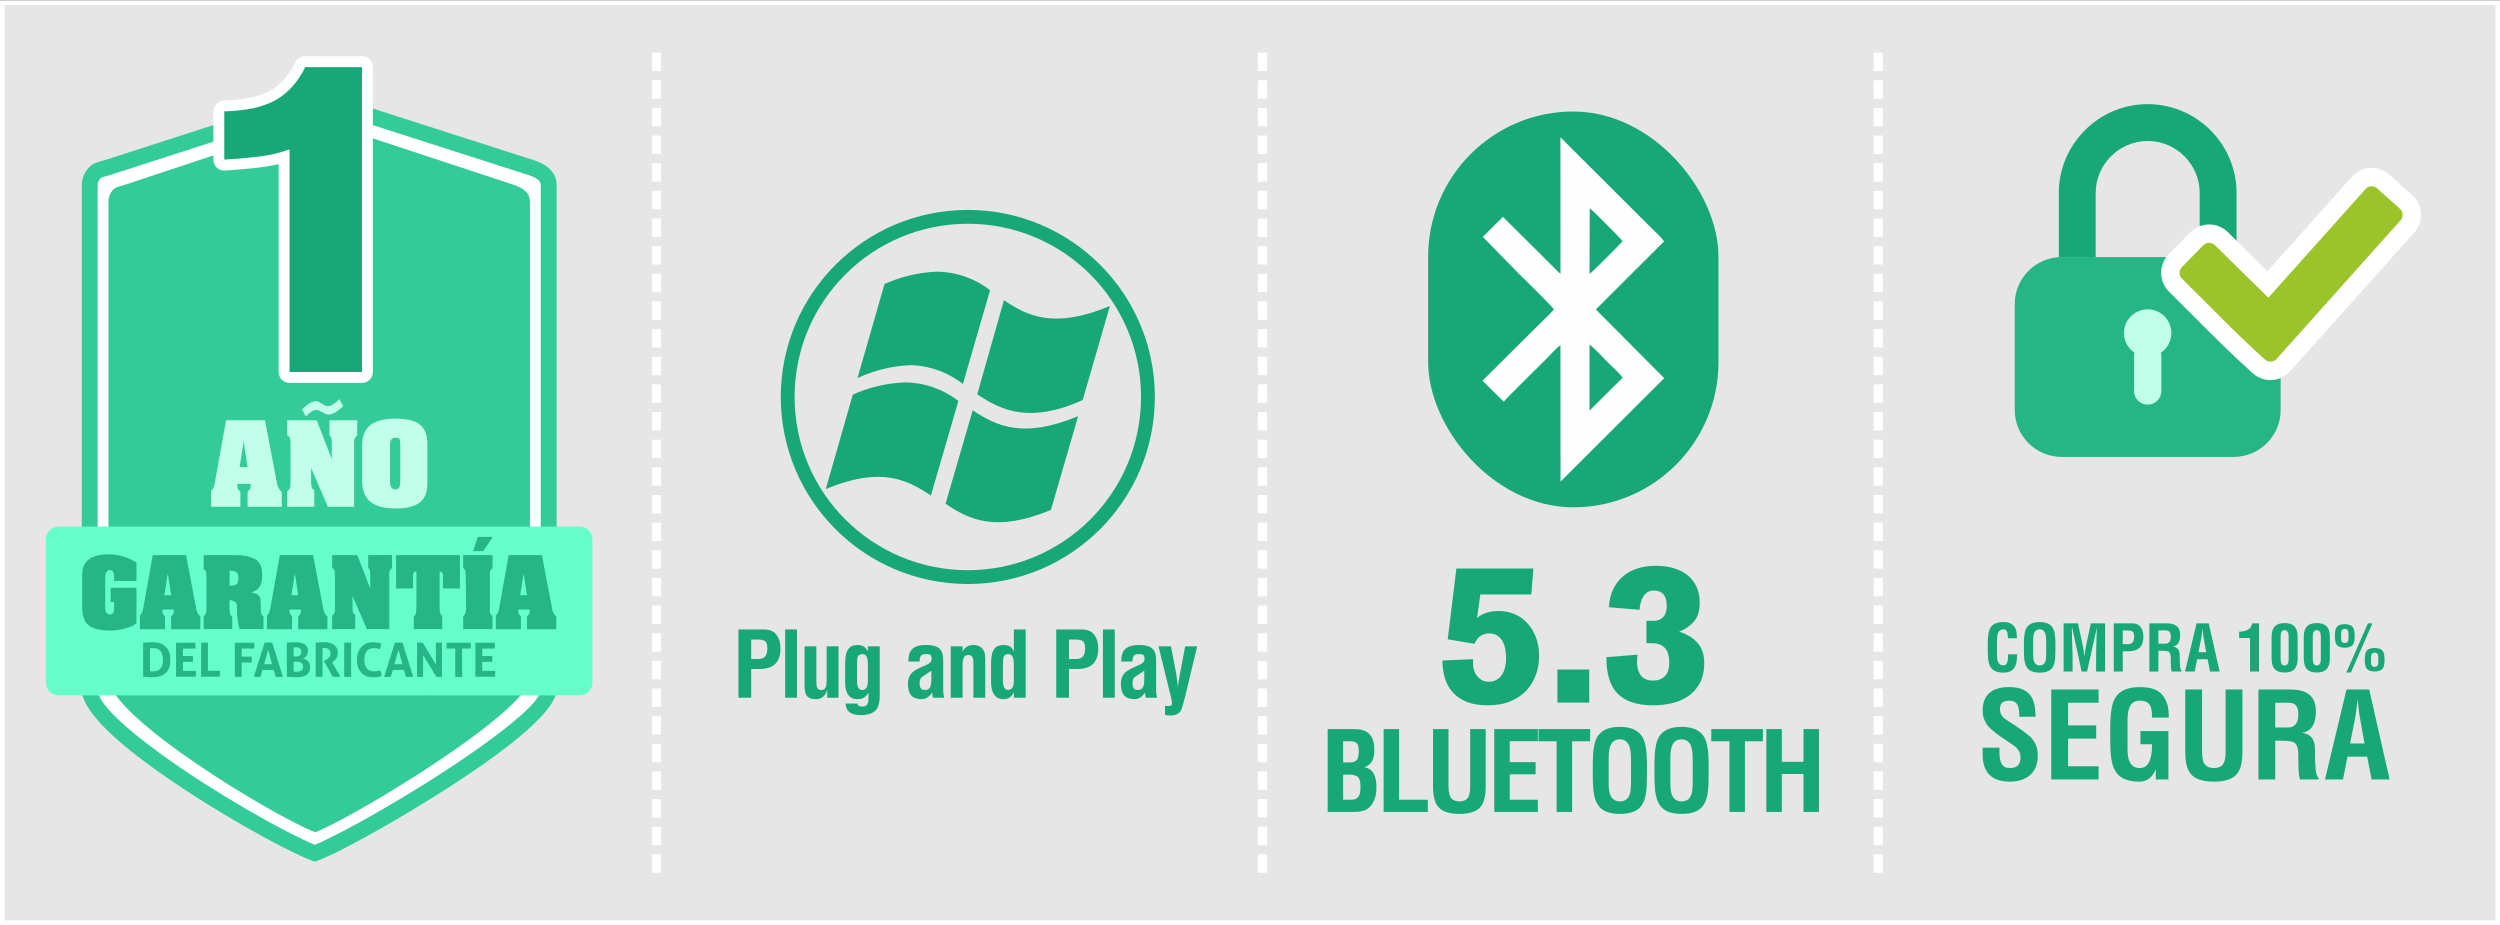 <svg xmlns="http://www.w3.org/2000/svg" xmlns:xlink="http://www.w3.org/1999/xlink" xmlns:xodm="http://www.corel.com/coreldraw/odm/2003" xml:space="preserve" width="543px" height="201px" style="shape-rendering:geometricPrecision; text-rendering:geometricPrecision; image-rendering:optimizeQuality; fill-rule:evenodd; clip-rule:evenodd" viewBox="0 0 182.86 67.631"><rect x="0" y="0" width="182.86" height="67.631" fill="#333333" stroke="none"/> <defs> <style type="text/css"> .str0 {stroke:white;stroke-width:0.337;stroke-miterlimit:22.926} .str1 {stroke:white;stroke-width:1.596;stroke-linecap:round;stroke-linejoin:round;stroke-miterlimit:22.926} .fil12 {fill:none;fill-rule:nonzero} .fil13 {fill:#18A878} .fil8 {fill:#26B585} .fil3 {fill:#33CC99} .fil5 {fill:#66FFCC} .fil11 {fill:#9AC42A} .fil9 {fill:#C2FFEB} .fil0 {fill:#E6E6E6} .fil14 {fill:#FEFEFE} .fil1 {fill:white} .fil10 {fill:#18A878;fill-rule:nonzero} .fil6 {fill:#26B585;fill-rule:nonzero} .fil2 {fill:#33CC99;fill-rule:nonzero} .fil4 {fill:#C2FFEB;fill-rule:nonzero} .fil7 {fill:white;fill-rule:nonzero} </style> </defs> <g id="Capa_x0020_1">  <polygon class="fil0 str0" points="0.169,0.169 182.691,0.169 182.691,67.462 0.169,67.462 "></polygon> <path class="fil1" d="M7.849 12.23l15.457 -4.986 15.539 4.986c0.675,0.217 1.289,0.58 1.289,1.289 0,12.298 0,24.597 0,36.896 0,2.584 -14.129,10.868 -17.104,11.969 -3.191,-1.19 -16.469,-8.929 -16.469,-11.969l0 -36.896c0,-0.355 0.145,-0.677 0.378,-0.91 0.234,-0.234 0.573,-0.27 0.91,-0.379z"></path> <path class="fil2" d="M7.672 11.68l15.633 -5.043 15.717 5.043c0.403,0.129 0.794,0.308 1.099,0.573 0.36,0.312 0.593,0.721 0.593,1.266l0 36.896c0,1.258 -2.379,3.363 -5.431,5.499 -4.39,3.072 -10.243,6.344 -12.053,7.014l-0.198 0.074 -0.203 -0.076c-1.95,-0.727 -7.576,-3.839 -11.743,-6.867 -2.883,-2.095 -5.106,-4.211 -5.106,-5.644l0 -36.896c0,-0.251 0.051,-0.492 0.144,-0.714 0.095,-0.23 0.234,-0.436 0.405,-0.606 0.285,-0.285 0.595,-0.369 0.924,-0.458 0.084,-0.022 0.17,-0.046 0.219,-0.061zm15.634 -3.828l-15.28 4.929c-0.116,0.038 -0.195,0.059 -0.274,0.08 -0.172,0.047 -0.335,0.091 -0.402,0.158 -0.067,0.067 -0.121,0.145 -0.156,0.231 -0.034,0.081 -0.053,0.172 -0.053,0.269l0 36.896c0,0.996 2.013,2.807 4.625,4.705 3.958,2.876 9.212,5.814 11.262,6.643 1.954,-0.795 7.427,-3.882 11.593,-6.797 2.771,-1.939 4.932,-3.737 4.932,-4.551l0 -36.896c0,-0.165 -0.074,-0.292 -0.189,-0.391 -0.171,-0.148 -0.423,-0.259 -0.695,-0.347l-15.363 -4.929z"></path> <path class="fil3" d="M9.115 13.492l14.194 -4.708 14.271 4.708c0.619,0.204 1.182,0.547 1.182,1.216 0,11.612 0,23.224 0,34.836 0,2.439 -12.975,10.261 -15.706,11.3 -2.931,-1.123 -15.124,-8.43 -15.124,-11.3l0 -34.836c0,-0.335 0.133,-0.639 0.347,-0.859 0.215,-0.221 0.526,-0.255 0.836,-0.357z"></path> <path class="fil4" d="M19.383 30.71l0.872 4.592c0.053,0.307 0.171,0.519 0.353,0.633l0 1.108 -2.5 0 0 -1.106c0.075,-0.056 0.129,-0.112 0.162,-0.169 0.034,-0.055 0.054,-0.113 0.061,-0.172 0.008,-0.059 0.011,-0.138 0.011,-0.236l-0.987 0c0,0.144 0.012,0.256 0.038,0.337 0.024,0.08 0.088,0.16 0.189,0.24l0 1.106 -2.147 0 0 -1.16c0.088,-0.094 0.152,-0.181 0.189,-0.26 0.037,-0.08 0.07,-0.207 0.098,-0.383l0.815 -4.53 2.846 0zm-1.275 3.425l-0.288 -1.86 -0.296 1.86 0.584 0zm2.904 -3.425l2.155 0 1.101 2.848 0 -1.107c0,-0.216 -0.009,-0.362 -0.027,-0.438 -0.019,-0.075 -0.065,-0.143 -0.143,-0.203l0 -1.1 2.032 0 0 1.1c-0.072,0.068 -0.124,0.126 -0.154,0.172 -0.029,0.045 -0.05,0.092 -0.061,0.139 -0.011,0.047 -0.016,0.103 -0.016,0.167l0 0.163 0 4.592 -1.917 0 -1.227 -2.851 0 0.991c0,0.183 0.012,0.321 0.038,0.414 0.025,0.094 0.09,0.17 0.195,0.228l0 1.218 -1.976 0 0 -1.162c0.096,-0.054 0.158,-0.118 0.187,-0.19 0.028,-0.072 0.045,-0.17 0.05,-0.296l0 -0.212 0 -2.671c0,-0.245 -0.015,-0.411 -0.043,-0.496 -0.029,-0.084 -0.093,-0.153 -0.194,-0.206l0 -1.1zm1.069 -0.789c0.219,-0.216 0.411,-0.37 0.575,-0.462 0.165,-0.091 0.309,-0.137 0.431,-0.137 0.09,0 0.17,0.018 0.24,0.051 0.071,0.034 0.152,0.081 0.242,0.141 0.09,0.061 0.163,0.104 0.217,0.131 0.054,0.026 0.119,0.039 0.196,0.039 0.223,0 0.501,-0.172 0.833,-0.517l0.295 0.508c-0.428,0.41 -0.784,0.614 -1.071,0.614 -0.081,0 -0.155,-0.013 -0.221,-0.039 -0.067,-0.027 -0.146,-0.068 -0.239,-0.123 -0.092,-0.055 -0.171,-0.097 -0.237,-0.127 -0.067,-0.028 -0.134,-0.043 -0.205,-0.043 -0.209,0 -0.467,0.158 -0.775,0.473l-0.281 -0.509zm4.408 5.204c0,0.451 0.084,0.828 0.251,1.128 0.168,0.3 0.431,0.526 0.79,0.679 0.359,0.152 0.827,0.229 1.404,0.229 0.433,0 0.798,-0.04 1.096,-0.12 0.297,-0.079 0.537,-0.195 0.717,-0.35 0.18,-0.155 0.311,-0.347 0.391,-0.575 0.081,-0.229 0.122,-0.5 0.122,-0.815l0 -2.849c0,-0.65 -0.18,-1.122 -0.538,-1.417 -0.358,-0.295 -0.954,-0.443 -1.788,-0.443 -0.419,0 -0.781,0.039 -1.09,0.119 -0.309,0.079 -0.562,0.198 -0.759,0.357 -0.197,0.159 -0.346,0.358 -0.446,0.598 -0.099,0.24 -0.15,0.523 -0.15,0.846l0 2.613zm2.79 0.058c0,0.193 -0.024,0.338 -0.072,0.436 -0.048,0.099 -0.139,0.148 -0.273,0.148 -0.154,0 -0.26,-0.054 -0.319,-0.162 -0.059,-0.109 -0.089,-0.249 -0.089,-0.422l0 -2.671c0,-0.177 0.032,-0.31 0.098,-0.396 0.065,-0.086 0.168,-0.129 0.31,-0.129 0.158,0 0.256,0.035 0.291,0.109 0.036,0.074 0.054,0.212 0.054,0.416l0 2.671z"></path> <path class="fil5" d="M4.275 38.49l38.144 0c0.503,0 0.914,0.411 0.914,0.914l0 10.513c0,0.502 -0.411,0.914 -0.914,0.914l-38.144 0c-0.502,0 -0.914,-0.412 -0.914,-0.914l0 -10.513c0,-0.503 0.412,-0.914 0.914,-0.914z"></path> <path class="fil6" d="M6.007 44.3l0 -2.234c0,-0.39 0.082,-0.698 0.246,-0.925 0.164,-0.228 0.39,-0.387 0.676,-0.481 0.286,-0.094 0.623,-0.14 1.009,-0.14 0.112,0 0.199,0.002 0.259,0.006 0.651,0.05 1.246,0.248 1.785,0.595l0 1.342 -1.635 0 0 -0.345c0,-0.15 -0.029,-0.264 -0.089,-0.343 -0.059,-0.079 -0.133,-0.119 -0.219,-0.119 -0.088,0 -0.167,0.046 -0.237,0.139 -0.069,0.092 -0.105,0.216 -0.105,0.372l0 2.336c0,0.131 0.034,0.233 0.101,0.306 0.066,0.073 0.145,0.109 0.235,0.109 0.085,0 0.157,-0.032 0.22,-0.098 0.062,-0.066 0.094,-0.155 0.094,-0.269l0 -0.548 -0.252 0 0 -1.041 1.887 0 0 2.582c-0.077,0.093 -0.226,0.181 -0.443,0.267 -0.218,0.086 -0.458,0.155 -0.722,0.205 -0.264,0.051 -0.505,0.076 -0.722,0.076 -0.54,0 -0.962,-0.061 -1.265,-0.182 -0.303,-0.121 -0.515,-0.311 -0.638,-0.57 -0.123,-0.259 -0.185,-0.606 -0.185,-1.04zm7.603 -3.723l0.745 3.926c0.046,0.263 0.147,0.444 0.302,0.542l0 0.946 -2.138 0 0 -0.945c0.064,-0.048 0.11,-0.096 0.139,-0.145 0.029,-0.047 0.046,-0.096 0.053,-0.147 0.006,-0.05 0.009,-0.118 0.009,-0.202l-0.845 0c0,0.123 0.011,0.219 0.033,0.289 0.021,0.068 0.076,0.136 0.162,0.205l0 0.945 -1.836 0 0 -0.992c0.075,-0.08 0.13,-0.154 0.162,-0.222 0.031,-0.068 0.06,-0.176 0.084,-0.327l0.696 -3.873 2.434 0zm-1.091 2.928l-0.246 -1.59 -0.253 1.59 0.499 0zm2.377 -2.928l2.488 0c0.451,0 0.863,0.09 1.236,0.271 0.373,0.181 0.56,0.57 0.56,1.168 0,0.286 -0.034,0.514 -0.102,0.685 -0.068,0.172 -0.156,0.301 -0.266,0.387 -0.108,0.087 -0.251,0.16 -0.428,0.222 0.212,0.035 0.367,0.089 0.465,0.162 0.099,0.073 0.162,0.169 0.188,0.286 0.028,0.119 0.041,0.295 0.041,0.529l0 0.265c0,0.132 0.011,0.236 0.032,0.313 0.022,0.076 0.077,0.136 0.165,0.18l0 0.946 -1.742 0c-0.08,-0.224 -0.133,-0.457 -0.159,-0.699 -0.025,-0.242 -0.039,-0.556 -0.039,-0.94 0,-0.177 -0.045,-0.295 -0.138,-0.356 -0.093,-0.061 -0.227,-0.108 -0.405,-0.143l0 0.65c0,0.148 0.012,0.269 0.035,0.365 0.022,0.096 0.076,0.154 0.16,0.178l0 0.945 -2.091 0 0 -0.946c0.068,-0.05 0.116,-0.104 0.143,-0.163 0.028,-0.06 0.045,-0.125 0.052,-0.193 0.006,-0.069 0.009,-0.165 0.009,-0.288l0 -2.235c0,-0.144 -0.008,-0.252 -0.023,-0.327 -0.016,-0.074 -0.038,-0.125 -0.067,-0.154 -0.029,-0.028 -0.067,-0.051 -0.114,-0.068l0 -1.04zm1.896 1.142l0 1.093c0.144,0 0.261,-0.012 0.349,-0.033 0.089,-0.022 0.16,-0.072 0.215,-0.152 0.054,-0.081 0.081,-0.202 0.081,-0.365 -0.002,-0.222 -0.051,-0.368 -0.144,-0.438 -0.095,-0.07 -0.262,-0.105 -0.501,-0.105zm6.111 -1.142l0.745 3.926c0.045,0.263 0.147,0.444 0.302,0.542l0 0.946 -2.138 0 0 -0.945c0.064,-0.048 0.11,-0.096 0.139,-0.145 0.029,-0.047 0.046,-0.096 0.052,-0.147 0.007,-0.05 0.01,-0.118 0.01,-0.202l-0.845 0c0,0.123 0.011,0.219 0.033,0.289 0.021,0.068 0.076,0.136 0.162,0.205l0 0.945 -1.836 0 0 -0.992c0.075,-0.08 0.13,-0.154 0.162,-0.222 0.031,-0.068 0.06,-0.176 0.084,-0.327l0.696 -3.873 2.434 0zm-1.091 2.928l-0.246 -1.59 -0.253 1.59 0.499 0zm2.483 -2.928l1.843 0 0.941 2.435 0 -0.947c0,-0.184 -0.007,-0.309 -0.023,-0.374 -0.016,-0.064 -0.056,-0.122 -0.122,-0.174l0 -0.94 1.737 0 0 0.94c-0.062,0.059 -0.106,0.108 -0.131,0.147 -0.025,0.039 -0.043,0.079 -0.053,0.119 -0.009,0.04 -0.013,0.088 -0.013,0.143l0 0.139 0 3.926 -1.639 0 -1.05 -2.437 0 0.847c0,0.157 0.011,0.274 0.033,0.354 0.021,0.08 0.077,0.146 0.167,0.195l0 1.041 -1.69 0 0 -0.993c0.082,-0.046 0.136,-0.101 0.16,-0.163 0.024,-0.061 0.039,-0.145 0.043,-0.252l0 -0.182 0 -2.283c0,-0.21 -0.013,-0.352 -0.037,-0.424 -0.025,-0.073 -0.08,-0.132 -0.166,-0.177l0 -0.94zm4.676 0l4.67 0 0 2.435 -1.243 0 0 -0.946c0,-0.077 -0.015,-0.14 -0.044,-0.19 -0.028,-0.05 -0.095,-0.085 -0.199,-0.106l0 2.68c0,0.323 0.064,0.506 0.193,0.549l0 0.992 -2.084 0 0 -0.945c0.075,-0.017 0.127,-0.093 0.155,-0.228 0.028,-0.134 0.041,-0.273 0.041,-0.417l0 -2.631c-0.108,0 -0.176,0.031 -0.204,0.092 -0.028,0.062 -0.042,0.147 -0.042,0.256l0 0.894 -1.243 0 0 -2.435zm4.908 0l2.146 0 0 0.94c-0.086,0.065 -0.141,0.14 -0.163,0.223 -0.023,0.083 -0.034,0.191 -0.034,0.325l0 2.385c0,0.126 0.005,0.223 0.017,0.293 0.011,0.07 0.029,0.122 0.051,0.155 0.023,0.035 0.066,0.084 0.129,0.147l0 0.946 -2.146 0 0 -0.946c0.14,-0.105 0.211,-0.285 0.211,-0.542l-0.025 -2.451c0,-0.116 -0.012,-0.224 -0.034,-0.321 -0.023,-0.097 -0.074,-0.169 -0.152,-0.214l0 -0.94zm2.165 -1.337l-1.093 0 -0.349 1.041 0.747 0 0.695 -1.041zm3.596 1.337l0.745 3.926c0.046,0.263 0.147,0.444 0.302,0.542l0 0.946 -2.138 0 0 -0.945c0.064,-0.048 0.11,-0.096 0.139,-0.145 0.029,-0.047 0.046,-0.096 0.052,-0.147 0.007,-0.05 0.01,-0.118 0.01,-0.202l-0.845 0c0,0.123 0.011,0.219 0.033,0.289 0.021,0.068 0.076,0.136 0.162,0.205l0 0.945 -1.836 0 0 -0.992c0.075,-0.08 0.13,-0.154 0.162,-0.222 0.031,-0.068 0.06,-0.176 0.084,-0.327l0.696 -3.873 2.434 0zm-1.091 2.928l-0.246 -1.59 -0.253 1.59 0.499 0z"></path> <path class="fil6" d="M10.467 46.985c0.096,-0.011 0.198,-0.021 0.304,-0.029 0.106,-0.008 0.223,-0.012 0.352,-0.012 0.436,0 0.767,0.108 0.994,0.325 0.227,0.216 0.341,0.541 0.341,0.975 0,0.435 -0.115,0.755 -0.346,0.961 -0.23,0.205 -0.573,0.307 -1.027,0.307 -0.117,0 -0.225,-0.004 -0.325,-0.012 -0.099,-0.008 -0.197,-0.018 -0.293,-0.029l0 -2.486zm0.508 2.085c0.02,0.002 0.047,0.004 0.079,0.007 0.033,0.002 0.072,0.003 0.118,0.003 0.106,0 0.204,-0.012 0.295,-0.036 0.091,-0.024 0.17,-0.069 0.237,-0.133 0.067,-0.065 0.12,-0.151 0.159,-0.26 0.039,-0.108 0.059,-0.247 0.059,-0.418 0,-0.166 -0.02,-0.304 -0.059,-0.415 -0.039,-0.11 -0.092,-0.198 -0.159,-0.262 -0.067,-0.065 -0.143,-0.11 -0.23,-0.137 -0.086,-0.026 -0.178,-0.04 -0.275,-0.04 -0.032,0 -0.069,0.001 -0.112,0.002 -0.043,0.001 -0.08,0.004 -0.112,0.009l0 1.68zm1.901 -2.085l1.411 0c0.013,0.069 0.02,0.14 0.02,0.211 0,0.076 -0.007,0.149 -0.02,0.218l-0.906 0 0 0.539 0.719 0c0.014,0.074 0.02,0.145 0.02,0.214 0,0.074 -0.006,0.147 -0.02,0.218l-0.719 0 0 0.657 0.93 0c0.014,0.069 0.02,0.14 0.02,0.211 0,0.076 -0.006,0.149 -0.02,0.218l-1.435 0 0 -2.486zm1.836 0c0.085,-0.014 0.167,-0.02 0.245,-0.02 0.081,0 0.165,0.006 0.253,0.02l0 2.05 0.86 0c0.007,0.039 0.012,0.077 0.014,0.113 0.002,0.035 0.004,0.069 0.004,0.102 0,0.036 -0.002,0.073 -0.004,0.109 -0.002,0.035 -0.007,0.073 -0.014,0.112l-1.358 0 0 -2.486zm2.464 0l1.411 0c0.014,0.069 0.021,0.14 0.021,0.211 0,0.076 -0.007,0.149 -0.021,0.218l-0.906 0 0 0.584 0.719 0c0.014,0.074 0.021,0.145 0.021,0.214 0,0.074 -0.007,0.147 -0.021,0.218l-0.719 0 0 1.041c-0.087,0.014 -0.17,0.021 -0.249,0.021 -0.085,0 -0.17,-0.007 -0.256,-0.021l0 -2.486zm2.175 0c0.048,-0.007 0.094,-0.012 0.138,-0.015 0.044,-0.004 0.092,-0.005 0.145,-0.005 0.046,0 0.091,0.001 0.135,0.005 0.044,0.003 0.092,0.008 0.145,0.015l0.778 2.486c-0.094,0.014 -0.187,0.021 -0.276,0.021 -0.088,0 -0.173,-0.007 -0.256,-0.021l-0.139 -0.498 -0.822 0 -0.142 0.498c-0.083,0.014 -0.162,0.021 -0.239,0.021 -0.085,0 -0.169,-0.007 -0.252,-0.021l0.785 -2.486zm0.553 1.57l-0.287 -1.044 -0.301 1.044 0.588 0zm1.075 -1.573c0.074,-0.012 0.159,-0.021 0.256,-0.028 0.097,-0.007 0.218,-0.01 0.363,-0.01 0.127,0 0.246,0.01 0.359,0.031 0.113,0.021 0.212,0.056 0.296,0.105 0.084,0.05 0.15,0.116 0.199,0.199 0.048,0.083 0.072,0.187 0.072,0.311 0,0.074 -0.011,0.143 -0.033,0.206 -0.021,0.063 -0.051,0.119 -0.088,0.166 -0.037,0.047 -0.078,0.086 -0.124,0.117 -0.046,0.031 -0.094,0.05 -0.142,0.057 0.053,0.007 0.112,0.023 0.176,0.049 0.065,0.025 0.125,0.063 0.18,0.112 0.055,0.05 0.102,0.114 0.138,0.192 0.037,0.078 0.056,0.173 0.056,0.284 0,0.149 -0.029,0.272 -0.085,0.368 -0.057,0.095 -0.132,0.171 -0.228,0.226 -0.096,0.055 -0.206,0.093 -0.332,0.114 -0.126,0.021 -0.257,0.031 -0.396,0.031 -0.106,0 -0.211,-0.003 -0.314,-0.008 -0.104,-0.006 -0.222,-0.017 -0.353,-0.033l0 -2.489zm0.501 2.108c0.032,0.005 0.07,0.009 0.113,0.011 0.042,0.002 0.081,0.003 0.115,0.003 0.049,0 0.1,-0.004 0.152,-0.014 0.054,-0.009 0.103,-0.027 0.149,-0.053 0.046,-0.027 0.084,-0.063 0.114,-0.111 0.03,-0.047 0.045,-0.109 0.045,-0.185 0,-0.071 -0.011,-0.13 -0.034,-0.178 -0.023,-0.047 -0.056,-0.085 -0.099,-0.114 -0.043,-0.029 -0.093,-0.049 -0.152,-0.06 -0.059,-0.012 -0.124,-0.018 -0.195,-0.018l-0.208 0 0 0.719zm0.152 -1.099c0.058,0 0.112,-0.005 0.161,-0.015 0.05,-0.011 0.093,-0.029 0.13,-0.056 0.037,-0.026 0.065,-0.062 0.086,-0.107 0.021,-0.045 0.031,-0.102 0.031,-0.171 0,-0.067 -0.012,-0.121 -0.036,-0.164 -0.024,-0.043 -0.055,-0.076 -0.093,-0.1 -0.038,-0.025 -0.081,-0.041 -0.128,-0.049 -0.048,-0.008 -0.094,-0.012 -0.14,-0.012 -0.065,0 -0.119,0.003 -0.163,0.011l0 0.663 0.152 0zm1.456 -1.006c0.101,-0.011 0.196,-0.021 0.285,-0.029 0.089,-0.008 0.187,-0.012 0.295,-0.012 0.127,0 0.252,0.011 0.376,0.034 0.123,0.023 0.234,0.064 0.333,0.123 0.099,0.059 0.179,0.138 0.24,0.239 0.061,0.1 0.092,0.227 0.092,0.382 0,0.092 -0.012,0.173 -0.035,0.243 -0.023,0.071 -0.052,0.132 -0.088,0.185 -0.035,0.053 -0.074,0.099 -0.116,0.137 -0.041,0.038 -0.08,0.068 -0.117,0.091l-0.059 0.038 0.605 1.051c-0.046,0.005 -0.094,0.009 -0.145,0.014 -0.051,0.005 -0.103,0.007 -0.156,0.007 -0.087,0 -0.174,-0.007 -0.259,-0.021l-0.65 -1.154 0.083 -0.042c0.032,-0.016 0.072,-0.037 0.118,-0.062 0.046,-0.025 0.09,-0.057 0.133,-0.095 0.042,-0.038 0.079,-0.084 0.109,-0.138 0.03,-0.055 0.045,-0.118 0.045,-0.192 0,-0.145 -0.042,-0.252 -0.125,-0.32 -0.083,-0.068 -0.19,-0.102 -0.321,-0.102 -0.051,0 -0.097,0.003 -0.139,0.01l0 2.099c-0.041,0.004 -0.083,0.008 -0.124,0.012 -0.042,0.003 -0.082,0.005 -0.121,0.005 -0.039,0 -0.081,-0.001 -0.124,-0.003 -0.044,-0.003 -0.089,-0.007 -0.135,-0.014l0 -2.486zm2.088 0c0.085,-0.014 0.169,-0.02 0.252,-0.02 0.083,0 0.168,0.006 0.256,0.02l0 2.486c-0.088,0.014 -0.172,0.021 -0.252,0.021 -0.086,0 -0.171,-0.007 -0.256,-0.021l0 -2.486zm2.634 2.016c0.03,0.064 0.055,0.13 0.074,0.198 0.02,0.068 0.034,0.137 0.043,0.206 -0.119,0.044 -0.227,0.073 -0.323,0.087 -0.095,0.013 -0.199,0.02 -0.309,0.02 -0.196,0 -0.368,-0.032 -0.515,-0.095 -0.148,-0.063 -0.272,-0.152 -0.372,-0.266 -0.1,-0.114 -0.176,-0.249 -0.226,-0.406 -0.051,-0.157 -0.076,-0.327 -0.076,-0.512 0,-0.184 0.026,-0.355 0.079,-0.513 0.053,-0.158 0.13,-0.295 0.23,-0.41 0.1,-0.115 0.224,-0.205 0.37,-0.269 0.146,-0.065 0.313,-0.097 0.499,-0.097 0.111,0 0.213,0.007 0.306,0.021 0.094,0.013 0.195,0.042 0.303,0.086 -0.005,0.069 -0.018,0.137 -0.042,0.202 -0.023,0.066 -0.048,0.132 -0.076,0.199 -0.08,-0.028 -0.152,-0.047 -0.214,-0.059 -0.062,-0.011 -0.136,-0.017 -0.221,-0.017 -0.222,0 -0.391,0.072 -0.51,0.216 -0.119,0.144 -0.178,0.358 -0.178,0.641 0,0.563 0.238,0.844 0.715,0.844 0.086,0 0.161,-0.006 0.225,-0.018 0.065,-0.011 0.137,-0.031 0.218,-0.058zm1.072 -2.016c0.048,-0.007 0.094,-0.012 0.138,-0.015 0.044,-0.004 0.092,-0.005 0.145,-0.005 0.046,0 0.091,0.001 0.135,0.005 0.044,0.003 0.092,0.008 0.145,0.015l0.778 2.486c-0.095,0.014 -0.187,0.021 -0.277,0.021 -0.087,0 -0.173,-0.007 -0.256,-0.021l-0.138 -0.498 -0.823 0 -0.141 0.498c-0.083,0.014 -0.163,0.021 -0.239,0.021 -0.085,0 -0.169,-0.007 -0.252,-0.021l0.785 -2.486zm0.553 1.57l-0.287 -1.044 -0.301 1.044 0.588 0zm1.068 -1.57c0.071,-0.014 0.139,-0.02 0.204,-0.02 0.069,0 0.14,0.006 0.214,0.02l0.961 1.583 0 -1.583c0.083,-0.014 0.163,-0.02 0.239,-0.02 0.071,0 0.14,0.006 0.207,0.02l0 2.486c-0.074,0.014 -0.141,0.021 -0.201,0.021 -0.064,0 -0.134,-0.007 -0.21,-0.021l-0.968 -1.58 0 1.58c-0.074,0.014 -0.149,0.021 -0.225,0.021 -0.076,0 -0.15,-0.007 -0.221,-0.021l0 -2.486zm2.793 0.429l-0.619 0c-0.014,-0.069 -0.021,-0.142 -0.021,-0.218 0,-0.071 0.007,-0.142 0.021,-0.211l1.746 0c0.014,0.069 0.021,0.14 0.021,0.211 0,0.076 -0.007,0.149 -0.021,0.218l-0.619 0 0 2.057c-0.041,0.004 -0.083,0.008 -0.124,0.012 -0.042,0.003 -0.082,0.005 -0.121,0.005 -0.04,0 -0.082,-0.001 -0.126,-0.003 -0.045,-0.003 -0.091,-0.007 -0.137,-0.014l0 -2.057zm1.476 -0.429l1.41 0c0.014,0.069 0.021,0.14 0.021,0.211 0,0.076 -0.007,0.149 -0.021,0.218l-0.905 0 0 0.539 0.719 0c0.014,0.074 0.021,0.145 0.021,0.214 0,0.074 -0.007,0.147 -0.021,0.218l-0.719 0 0 0.657 0.93 0c0.014,0.069 0.02,0.14 0.02,0.211 0,0.076 -0.006,0.149 -0.02,0.218l-1.435 0 0 -2.486z"></path> <path class="fil7" d="M48.354 63.812l-0.674 0 0 -1.348 0.674 0 0 1.348zm0 -2.022l-0.674 0 0 -1.348 0.674 0 0 1.348zm0 -2.022l-0.674 0 0 -1.349 0.674 0 0 1.349zm0 -2.023l-0.674 0 0 -1.348 0.674 0 0 1.348zm0 -2.022l-0.674 0 0 -1.348 0.674 0 0 1.348zm0 -2.022l-0.674 0 0 -1.348 0.674 0 0 1.348zm0 -2.022l-0.674 0 0 -1.349 0.674 0 0 1.349zm0 -2.023l-0.674 0 0 -1.348 0.674 0 0 1.348zm0 -2.022l-0.674 0 0 -1.348 0.674 0 0 1.348zm0 -2.022l-0.674 0 0 -1.348 0.674 0 0 1.348zm0 -2.022l-0.674 0 0 -1.349 0.674 0 0 1.349zm0 -2.023l-0.674 0 0 -1.348 0.674 0 0 1.348zm0 -2.022l-0.674 0 0 -1.348 0.674 0 0 1.348zm0 -2.022l-0.674 0 0 -1.348 0.674 0 0 1.348zm0 -2.022l-0.674 0 0 -1.349 0.674 0 0 1.349zm0 -2.023l-0.674 0 0 -1.348 0.674 0 0 1.348zm0 -2.022l-0.674 0 0 -1.348 0.674 0 0 1.348zm0 -2.022l-0.674 0 0 -1.348 0.674 0 0 1.348zm0 -2.022l-0.674 0 0 -1.349 0.674 0 0 1.349zm0 -2.023l-0.674 0 0 -1.348 0.674 0 0 1.348zm0 -2.022l-0.674 0 0 -1.348 0.674 0 0 1.348zm0 -2.022l-0.674 0 0 -1.348 0.674 0 0 1.348zm0 -2.022l-0.674 0 0 -1.349 0.674 0 0 1.349zm0 -2.023l-0.674 0 0 -1.348 0.674 0 0 1.348zm0 -2.022l-0.674 0 0 -1.348 0.674 0 0 1.348zm0 -2.022l-0.674 0 0 -1.348 0.674 0 0 1.348zm0 -2.022l-0.674 0 0 -1.349 0.674 0 0 1.349zm0 -2.023l-0.674 0 0 -1.348 0.674 0 0 1.348zm0 -2.022l-0.674 0 0 -1.348 0.674 0 0 1.348zm0 -2.022l-0.674 0 0 -1.348 0.674 0 0 1.348z"></path> <path class="fil7" d="M92.683 63.812l-0.674 0 0 -1.348 0.674 0 0 1.348zm0 -2.022l-0.674 0 0 -1.348 0.674 0 0 1.348zm0 -2.022l-0.674 0 0 -1.349 0.674 0 0 1.349zm0 -2.023l-0.674 0 0 -1.348 0.674 0 0 1.348zm0 -2.022l-0.674 0 0 -1.348 0.674 0 0 1.348zm0 -2.022l-0.674 0 0 -1.348 0.674 0 0 1.348zm0 -2.022l-0.674 0 0 -1.349 0.674 0 0 1.349zm0 -2.023l-0.674 0 0 -1.348 0.674 0 0 1.348zm0 -2.022l-0.674 0 0 -1.348 0.674 0 0 1.348zm0 -2.022l-0.674 0 0 -1.348 0.674 0 0 1.348zm0 -2.022l-0.674 0 0 -1.349 0.674 0 0 1.349zm0 -2.023l-0.674 0 0 -1.348 0.674 0 0 1.348zm0 -2.022l-0.674 0 0 -1.348 0.674 0 0 1.348zm0 -2.022l-0.674 0 0 -1.348 0.674 0 0 1.348zm0 -2.022l-0.674 0 0 -1.349 0.674 0 0 1.349zm0 -2.023l-0.674 0 0 -1.348 0.674 0 0 1.348zm0 -2.022l-0.674 0 0 -1.348 0.674 0 0 1.348zm0 -2.022l-0.674 0 0 -1.348 0.674 0 0 1.348zm0 -2.022l-0.674 0 0 -1.349 0.674 0 0 1.349zm0 -2.023l-0.674 0 0 -1.348 0.674 0 0 1.348zm0 -2.022l-0.674 0 0 -1.348 0.674 0 0 1.348zm0 -2.022l-0.674 0 0 -1.348 0.674 0 0 1.348zm0 -2.022l-0.674 0 0 -1.349 0.674 0 0 1.349zm0 -2.023l-0.674 0 0 -1.348 0.674 0 0 1.348zm0 -2.022l-0.674 0 0 -1.348 0.674 0 0 1.348zm0 -2.022l-0.674 0 0 -1.348 0.674 0 0 1.348zm0 -2.022l-0.674 0 0 -1.349 0.674 0 0 1.349zm0 -2.023l-0.674 0 0 -1.348 0.674 0 0 1.348zm0 -2.022l-0.674 0 0 -1.348 0.674 0 0 1.348zm0 -2.022l-0.674 0 0 -1.348 0.674 0 0 1.348z"></path> <path class="fil7" d="M137.722 63.812l-0.674 0 0 -1.348 0.674 0 0 1.348zm0 -2.022l-0.674 0 0 -1.348 0.674 0 0 1.348zm0 -2.022l-0.674 0 0 -1.349 0.674 0 0 1.349zm0 -2.023l-0.674 0 0 -1.348 0.674 0 0 1.348zm0 -2.022l-0.674 0 0 -1.348 0.674 0 0 1.348zm0 -2.022l-0.674 0 0 -1.348 0.674 0 0 1.348zm0 -2.022l-0.674 0 0 -1.349 0.674 0 0 1.349zm0 -2.023l-0.674 0 0 -1.348 0.674 0 0 1.348zm0 -2.022l-0.674 0 0 -1.348 0.674 0 0 1.348zm0 -2.022l-0.674 0 0 -1.348 0.674 0 0 1.348zm0 -2.022l-0.674 0 0 -1.349 0.674 0 0 1.349zm0 -2.023l-0.674 0 0 -1.348 0.674 0 0 1.348zm0 -2.022l-0.674 0 0 -1.348 0.674 0 0 1.348zm0 -2.022l-0.674 0 0 -1.348 0.674 0 0 1.348zm0 -2.022l-0.674 0 0 -1.349 0.674 0 0 1.349zm0 -2.023l-0.674 0 0 -1.348 0.674 0 0 1.348zm0 -2.022l-0.674 0 0 -1.348 0.674 0 0 1.348zm0 -2.022l-0.674 0 0 -1.348 0.674 0 0 1.348zm0 -2.022l-0.674 0 0 -1.349 0.674 0 0 1.349zm0 -2.023l-0.674 0 0 -1.348 0.674 0 0 1.348zm0 -2.022l-0.674 0 0 -1.348 0.674 0 0 1.348zm0 -2.022l-0.674 0 0 -1.348 0.674 0 0 1.348zm0 -2.022l-0.674 0 0 -1.349 0.674 0 0 1.349zm0 -2.023l-0.674 0 0 -1.348 0.674 0 0 1.348zm0 -2.022l-0.674 0 0 -1.348 0.674 0 0 1.348zm0 -2.022l-0.674 0 0 -1.348 0.674 0 0 1.348zm0 -2.022l-0.674 0 0 -1.349 0.674 0 0 1.349zm0 -2.023l-0.674 0 0 -1.348 0.674 0 0 1.348zm0 -2.022l-0.674 0 0 -1.348 0.674 0 0 1.348zm0 -2.022l-0.674 0 0 -1.348 0.674 0 0 1.348z"></path> <g id="_3116346913952"> <path class="fil8" d="M150.791 18.775l12.599 0c1.884,0 3.425,1.542 3.425,3.425l0 7.767c0,1.884 -1.541,3.425 -3.425,3.425l-12.599 0c-1.883,0 -3.424,-1.541 -3.424,-3.425l0 -7.767c0,-1.883 1.541,-3.425 3.424,-3.425z"></path> <path class="fil9" d="M157.091 22.597c0.957,0 1.733,0.776 1.733,1.734 0,0.6 -0.305,1.128 -0.768,1.439 0.022,0.082 0.034,0.167 0.034,0.255l0 2.546c0,0.55 -0.45,0.999 -0.999,0.999l0 0c-0.55,0 -0.999,-0.449 -0.999,-0.999l0 -2.546c0,-0.088 0.011,-0.173 0.033,-0.255 -0.463,-0.311 -0.768,-0.84 -0.768,-1.439 0,-0.958 0.776,-1.734 1.734,-1.734z"></path> <path class="fil10" d="M157.091 7.587c1.789,0 3.414,0.731 4.592,1.909 1.177,1.177 1.908,2.803 1.908,4.592l0 4.687 -2.696 0 0 -4.687c0,-1.045 -0.428,-1.996 -1.119,-2.686 -0.69,-0.69 -1.641,-1.118 -2.685,-1.118 -1.045,0 -1.996,0.428 -2.686,1.118 -0.69,0.69 -1.119,1.641 -1.119,2.686l0 4.687 -2.696 0 0 -4.687c0,-1.789 0.731,-3.415 1.909,-4.592 1.177,-1.178 2.803,-1.909 4.592,-1.909z"></path> <path class="fil7" d="M158.654 21.309c-0.38,-0.374 -0.573,-0.869 -0.577,-1.366 -0.005,-0.496 0.18,-0.995 0.554,-1.375l1.575 -1.602c0.373,-0.38 0.869,-0.573 1.366,-0.577 0.496,-0.005 0.994,0.18 1.375,0.554l2.907 2.858 6.174 -6.902c0.357,-0.399 0.843,-0.616 1.337,-0.644 0.492,-0.027 0.998,0.135 1.398,0.492l1.674 1.498 0.058 0.048 -0.003 0.003c0.365,0.352 0.563,0.815 0.589,1.286 0.028,0.492 -0.134,0.998 -0.492,1.398l-0.047 0.058 -0.003 -0.003 -9.024 10.089 -0.048 0.058 -0.003 -0.003c-0.352,0.364 -0.815,0.563 -1.286,0.589 -0.492,0.027 -0.998,-0.134 -1.398,-0.492l-0.058 -0.047 0.003 -0.003c-1.52,-1.363 -2.894,-2.741 -4.282,-4.134 -0.59,-0.592 -1.183,-1.187 -1.789,-1.783zm2.943 -1.923l-0.525 0.533c0.429,0.426 0.853,0.852 1.277,1.277 1.217,1.221 2.423,2.432 3.667,3.576l8.073 -9.024 -0.559 -0.5 -7.553 8.443 -4.38 -4.305z"></path> <path class="fil11" d="M159.596 20.351c-0.233,-0.229 -0.236,-0.607 -0.007,-0.84l1.575 -1.603c0.229,-0.233 0.607,-0.236 0.84,-0.007l3.912 3.845 7.113 -7.951c0.217,-0.244 0.595,-0.265 0.838,-0.047l1.675 1.498c0.243,0.218 0.264,0.595 0.047,0.839l-9.075 10.144c-0.218,0.243 -0.595,0.264 -0.839,0.046 -2.124,-1.9 -4.035,-3.915 -6.079,-5.924z"></path> </g> <g id="_3116346914192"> <path class="fil10" d="M146.878 47.832l0.664 0 -0.015 0.202c0,0.349 -0.072,0.619 -0.216,0.81 -0.166,0.22 -0.422,0.329 -0.767,0.329 -0.342,0 -0.601,-0.07 -0.777,-0.211 -0.157,-0.127 -0.262,-0.318 -0.315,-0.575 -0.041,-0.196 -0.062,-0.477 -0.062,-0.845l0 -0.503c0,-0.535 0.06,-0.909 0.179,-1.122 0.167,-0.299 0.491,-0.448 0.975,-0.448 0.298,0 0.533,0.078 0.706,0.236 0.172,0.158 0.259,0.384 0.259,0.681 0.012,0.091 0.018,0.181 0.018,0.269l-0.651 0c-0.035,-0.272 -0.052,-0.409 -0.052,-0.413 -0.044,-0.16 -0.137,-0.241 -0.279,-0.241 -0.198,0 -0.333,0.091 -0.406,0.274 -0.047,0.116 -0.071,0.282 -0.071,0.499l0 0.118 0 0.981c0,0.217 0.022,0.38 0.066,0.49 0.075,0.186 0.212,0.279 0.41,0.279 0.153,0 0.254,-0.107 0.301,-0.321 0.022,-0.1 0.033,-0.263 0.033,-0.489zm1.158 -0.29l0 -0.503c0,-0.535 0.059,-0.909 0.179,-1.122 0.166,-0.299 0.491,-0.448 0.974,-0.448 0.48,0 0.803,0.149 0.97,0.448 0.122,0.216 0.183,0.591 0.183,1.122l0 0.503c0,0.378 -0.018,0.657 -0.056,0.84 -0.053,0.263 -0.157,0.456 -0.311,0.58 -0.175,0.141 -0.438,0.211 -0.786,0.211 -0.342,0 -0.601,-0.07 -0.777,-0.211 -0.157,-0.127 -0.262,-0.318 -0.315,-0.575 -0.041,-0.196 -0.061,-0.477 -0.061,-0.845zm0.678 -0.65l0 0.981c0,0.217 0.022,0.38 0.066,0.49 0.075,0.186 0.211,0.279 0.409,0.279 0.207,0 0.345,-0.095 0.414,-0.284 0.041,-0.109 0.062,-0.29 0.062,-0.542l0 -0.905c0,-0.258 -0.018,-0.445 -0.052,-0.561 -0.069,-0.233 -0.211,-0.349 -0.424,-0.349 -0.198,0 -0.333,0.091 -0.405,0.274 -0.047,0.116 -0.07,0.282 -0.07,0.499l0 0.118zm2.885 1.086l0 1.111 -0.659 0 0 -3.526 1.051 0 0.351 1.633c0.051,0.24 0.094,0.511 0.126,0.816 0.015,-0.151 0.033,-0.294 0.05,-0.429 0.018,-0.135 0.039,-0.263 0.065,-0.386l0.35 -1.634 1.043 0 0 3.526 -0.659 0 0 -1.11c0,-0.259 0.005,-0.521 0.014,-0.784 0.029,-0.787 0.043,-1.226 0.043,-1.317l-0.716 3.211 -0.4 0 -0.692 -3.215 -0.023 0c0,0.26 0.004,0.522 0.014,0.786 0.028,0.787 0.042,1.227 0.042,1.318zm3.667 -1.897l0 1.007 0.353 0c0.157,0 0.273,-0.037 0.348,-0.112 0.088,-0.087 0.132,-0.231 0.132,-0.434 0,-0.192 -0.037,-0.318 -0.113,-0.375 -0.075,-0.057 -0.215,-0.086 -0.419,-0.086l-0.301 0zm0 3.008l-0.659 0 0 -3.526 1.346 0c0.292,0 0.509,0.104 0.65,0.314 0.116,0.172 0.174,0.4 0.174,0.684 0,0.169 -0.023,0.32 -0.071,0.454 -0.056,0.163 -0.142,0.29 -0.258,0.38 -0.095,0.075 -0.208,0.129 -0.339,0.162 -0.132,0.033 -0.265,0.049 -0.4,0.049l-0.443 0 0 1.483zm2.726 -1.521l-0.118 0 0 1.521 -0.659 0 0 -3.526 1.247 0c0.314,0 0.553,0.06 0.716,0.178 0.191,0.138 0.287,0.36 0.287,0.667 0,0.228 -0.035,0.41 -0.104,0.544 -0.087,0.175 -0.233,0.277 -0.437,0.306 0.185,0.028 0.318,0.102 0.4,0.221 0.072,0.103 0.108,0.246 0.108,0.428l0 0.146c0,0.248 0.009,0.462 0.026,0.643 0.017,0.18 0.056,0.289 0.115,0.327l0 0.066 -0.725 0c-0.034,-0.098 -0.055,-0.224 -0.061,-0.379 -0.006,-0.156 -0.009,-0.294 -0.009,-0.417l0 -0.099c0,-0.157 -0.01,-0.271 -0.029,-0.343 -0.034,-0.129 -0.094,-0.206 -0.178,-0.231 -0.085,-0.025 -0.16,-0.04 -0.224,-0.045 -0.064,-0.004 -0.159,-0.007 -0.285,-0.007l-0.07 0zm-0.118 -1.487l0 0.97 0.518 0c0.116,0 0.209,-0.042 0.28,-0.124 0.07,-0.084 0.106,-0.211 0.106,-0.383 0,-0.184 -0.038,-0.31 -0.113,-0.379 -0.06,-0.056 -0.16,-0.084 -0.302,-0.084l-0.489 0zm2.655 3.008l-0.706 0 0.842 -3.526 0.89 0 0.8 3.526 -0.706 0 -0.174 -0.895 -0.772 0 -0.174 0.895zm0.475 -2.413l-0.197 1.001 0.564 0 -0.178 -1.001c-0.013,-0.062 -0.023,-0.122 -0.031,-0.18 -0.008,-0.058 -0.02,-0.16 -0.035,-0.308l-0.024 -0.234 -0.033 0.234c-0.012,0.11 -0.023,0.2 -0.03,0.27 -0.008,0.071 -0.02,0.144 -0.036,0.218zm3.573 2.413l0 -2.448 -0.796 0 0 -0.471c0.255,0 0.457,-0.041 0.608,-0.121 0.179,-0.097 0.299,-0.258 0.362,-0.486l0.485 0 0 3.526 -0.659 0zm2.236 -2.532l0 1.589c0,0.182 0.025,0.312 0.075,0.387 0.05,0.076 0.121,0.113 0.212,0.113 0.097,0 0.172,-0.036 0.224,-0.108 0.051,-0.072 0.077,-0.203 0.077,-0.392l0 -1.589c0,-0.182 -0.026,-0.311 -0.08,-0.384 -0.053,-0.074 -0.127,-0.111 -0.221,-0.111 -0.094,0 -0.163,0.033 -0.207,0.099 -0.053,0.078 -0.08,0.211 -0.08,0.396zm-0.659 1.589l0 -1.588c0,-0.362 0.085,-0.624 0.254,-0.788 0.154,-0.15 0.388,-0.226 0.701,-0.226 0.314,0 0.546,0.074 0.697,0.221 0.17,0.164 0.254,0.428 0.254,0.793l0 1.588c0,0.358 -0.084,0.62 -0.254,0.787 -0.157,0.154 -0.391,0.231 -0.701,0.231 -0.311,0 -0.543,-0.075 -0.697,-0.226 -0.169,-0.167 -0.254,-0.431 -0.254,-0.792zm3.012 -1.589l0 1.589c0,0.182 0.026,0.312 0.076,0.387 0.05,0.076 0.121,0.113 0.212,0.113 0.097,0 0.171,-0.036 0.223,-0.108 0.052,-0.072 0.078,-0.203 0.078,-0.392l0 -1.589c0,-0.182 -0.027,-0.311 -0.08,-0.384 -0.054,-0.074 -0.127,-0.111 -0.221,-0.111 -0.095,0 -0.164,0.033 -0.208,0.099 -0.053,0.078 -0.08,0.211 -0.08,0.396zm-0.659 1.589l0 -1.588c0,-0.362 0.085,-0.624 0.255,-0.788 0.153,-0.15 0.387,-0.226 0.701,-0.226 0.314,0 0.546,0.074 0.697,0.221 0.169,0.164 0.254,0.428 0.254,0.793l0 1.588c0,0.358 -0.085,0.62 -0.254,0.787 -0.157,0.154 -0.391,0.231 -0.702,0.231 -0.31,0 -0.543,-0.075 -0.696,-0.226 -0.17,-0.167 -0.255,-0.431 -0.255,-0.792zm2.994 -2.522c0.308,0 0.515,0.088 0.621,0.264 0.073,0.119 0.109,0.318 0.109,0.598 0,0.285 -0.035,0.484 -0.104,0.597 -0.106,0.176 -0.315,0.264 -0.626,0.264 -0.301,0 -0.505,-0.088 -0.612,-0.264 -0.072,-0.119 -0.108,-0.318 -0.108,-0.597 0,-0.283 0.034,-0.482 0.103,-0.598 0.104,-0.176 0.31,-0.264 0.617,-0.264zm0.01 0.344c-0.123,0 -0.203,0.047 -0.24,0.141 -0.026,0.063 -0.038,0.188 -0.038,0.377 0,0.194 0.011,0.32 0.033,0.376 0.037,0.094 0.119,0.141 0.245,0.141 0.122,0 0.2,-0.047 0.235,-0.141 0.022,-0.059 0.033,-0.185 0.033,-0.376 0,-0.192 -0.011,-0.317 -0.033,-0.377 -0.035,-0.094 -0.113,-0.141 -0.235,-0.141zm0.442 3.196l-0.334 0 1.581 -3.601 0.33 0 -1.577 3.601zm1.737 -1.798c0.308,0 0.515,0.088 0.621,0.263 0.069,0.117 0.104,0.316 0.104,0.598 0,0.283 -0.035,0.482 -0.104,0.598 -0.103,0.176 -0.31,0.264 -0.621,0.264 -0.301,0 -0.505,-0.088 -0.612,-0.264 -0.072,-0.119 -0.108,-0.318 -0.108,-0.598 0,-0.282 0.034,-0.481 0.103,-0.598 0.104,-0.175 0.309,-0.263 0.617,-0.263zm0.005 0.344c-0.126,0 -0.206,0.047 -0.24,0.141 -0.022,0.056 -0.033,0.182 -0.033,0.376 0,0.192 0.011,0.317 0.033,0.377 0.034,0.094 0.114,0.141 0.24,0.141 0.122,0 0.201,-0.047 0.235,-0.141 0.022,-0.06 0.033,-0.185 0.033,-0.377 0,-0.191 -0.011,-0.317 -0.033,-0.376 -0.034,-0.094 -0.113,-0.141 -0.235,-0.141z"></path> <path class="fil10" d="M148.885 52.398l-1.186 0c0,-0.378 -0.035,-0.649 -0.107,-0.814 -0.107,-0.242 -0.315,-0.364 -0.623,-0.364 -0.225,0 -0.397,0.047 -0.512,0.141 -0.116,0.094 -0.173,0.252 -0.173,0.476 0,0.223 0.067,0.41 0.203,0.563 0.082,0.093 0.251,0.219 0.504,0.379 0.254,0.158 0.51,0.328 0.769,0.51 0.343,0.24 0.588,0.432 0.736,0.572 0.199,0.2 0.342,0.406 0.427,0.62 0.087,0.215 0.129,0.469 0.129,0.762 0,0.611 -0.184,1.079 -0.553,1.408 -0.37,0.329 -0.862,0.493 -1.477,0.493 -0.709,0 -1.228,-0.184 -1.556,-0.553 -0.299,-0.334 -0.448,-0.818 -0.448,-1.451l0 -0.483 1.231 0 0 0.387c0,0.351 0.057,0.624 0.171,0.817 0.114,0.193 0.315,0.29 0.602,0.29 0.51,0 0.765,-0.258 0.765,-0.775 0,-0.187 -0.041,-0.35 -0.125,-0.488 -0.082,-0.137 -0.196,-0.262 -0.344,-0.37 -0.148,-0.109 -0.413,-0.289 -0.795,-0.541 -0.567,-0.37 -0.963,-0.701 -1.187,-0.994 -0.212,-0.312 -0.318,-0.649 -0.318,-1.013 0,-1.161 0.648,-1.743 1.943,-1.743 0.665,0 1.157,0.17 1.475,0.511 0.3,0.324 0.449,0.878 0.449,1.66zm4.615 4.588l-3.463 0 0 -6.583 3.463 0 0 0.967 -2.233 0 0 1.661 2.057 0 0 0.967 -2.057 0 0 2.021 2.233 0 0 0.967zm0.852 -2.887l0 -0.941c0,-0.997 0.112,-1.696 0.334,-2.094 0.311,-0.559 0.917,-0.837 1.82,-0.837 0.568,0 1.007,0.094 1.318,0.283 0.363,0.223 0.612,0.605 0.747,1.147 0.018,0.082 0.032,0.186 0.044,0.313 0.012,0.126 0.018,0.289 0.018,0.49l-1.222 0c0,-0.413 -0.044,-0.702 -0.132,-0.868 -0.13,-0.247 -0.387,-0.372 -0.769,-0.372 -0.371,0 -0.624,0.17 -0.76,0.512 -0.088,0.216 -0.132,0.527 -0.132,0.933l0 0.219 0 1.832c0,0.405 0.041,0.71 0.123,0.915 0.141,0.347 0.396,0.52 0.765,0.52 0.328,0 0.565,-0.164 0.712,-0.492 0.128,-0.287 0.193,-0.703 0.193,-1.248l-0.853 0 0 -0.967 2.048 0 0 3.542 -0.923 0 0 -0.756c-0.123,0.317 -0.296,0.554 -0.518,0.712 -0.194,0.135 -0.413,0.202 -0.659,0.202 -0.639,0 -1.122,-0.132 -1.451,-0.395 -0.293,-0.236 -0.489,-0.593 -0.589,-1.074 -0.076,-0.365 -0.114,-0.889 -0.114,-1.576zm8.438 0.788l0 -4.484 1.23 0 0 4.591c0,0.76 -0.143,1.302 -0.43,1.623 -0.317,0.351 -0.868,0.527 -1.653,0.527 -0.791,0 -1.344,-0.176 -1.661,-0.527 -0.293,-0.321 -0.439,-0.863 -0.439,-1.623l0 -4.591 1.23 0 0 4.484c0,0.516 0.073,0.854 0.22,1.018 0.146,0.164 0.366,0.246 0.659,0.246 0.358,0 0.598,-0.132 0.721,-0.395 0.082,-0.175 0.123,-0.465 0.123,-0.869zm3.85 -0.74l-0.22 0 0 2.839 -1.231 0 0 -6.583 2.33 0c0.585,0 1.031,0.111 1.335,0.332 0.358,0.258 0.537,0.673 0.537,1.246 0,0.426 -0.065,0.766 -0.194,1.016 -0.164,0.327 -0.436,0.517 -0.817,0.57 0.346,0.053 0.595,0.191 0.747,0.413 0.135,0.193 0.202,0.46 0.202,0.8l0 0.272c0,0.463 0.016,0.863 0.048,1.2 0.033,0.337 0.104,0.541 0.216,0.611l0 0.123 -1.354 0c-0.064,-0.182 -0.102,-0.417 -0.114,-0.707 -0.012,-0.29 -0.018,-0.55 -0.018,-0.778l0 -0.185c0,-0.293 -0.017,-0.507 -0.052,-0.642 -0.065,-0.24 -0.176,-0.383 -0.334,-0.43 -0.159,-0.047 -0.298,-0.075 -0.418,-0.084 -0.12,-0.008 -0.297,-0.013 -0.532,-0.013l-0.131 0zm-0.22 -2.777l0 1.81 0.967 0c0.216,0 0.391,-0.077 0.523,-0.231 0.131,-0.155 0.197,-0.393 0.197,-0.714 0,-0.344 -0.07,-0.58 -0.211,-0.709 -0.111,-0.104 -0.298,-0.156 -0.562,-0.156l-0.914 0zm4.957 5.616l-1.318 0 1.573 -6.583 1.661 0 1.494 6.583 -1.318 0 -0.325 -1.67 -1.442 0 -0.325 1.67zm0.888 -4.504l-0.37 1.867 1.055 0 -0.334 -1.867c-0.023,-0.116 -0.042,-0.229 -0.057,-0.337 -0.015,-0.109 -0.037,-0.299 -0.066,-0.575l-0.044 -0.438 -0.061 0.438c-0.024,0.205 -0.043,0.372 -0.057,0.504 -0.015,0.132 -0.037,0.268 -0.066,0.408z"></path> </g> <g> <path class="fil12 str1" d="M26.476 27.179l-5.297 0 0 -16.284c-0.698,0.262 -1.477,0.442 -2.338,0.54 -0.861,0.098 -1.673,0.169 -2.436,0.212l0 -3.531c1.657,-0.044 2.932,-0.332 3.826,-0.867 0.893,-0.534 1.591,-1.324 2.092,-2.37l4.153 0 0 22.3z"></path> <path id="_1" class="fil10" d="M26.476 27.179l-5.297 0 0 -16.284c-0.698,0.262 -1.477,0.442 -2.338,0.54 -0.861,0.098 -1.673,0.169 -2.436,0.212l0 -3.531c1.657,-0.044 2.932,-0.332 3.826,-0.867 0.893,-0.534 1.591,-1.324 2.092,-2.37l4.153 0 0 22.3z"></path> </g> <g id="_3116346917984"> <g> <rect class="fil13" x="104.461" y="8.128" width="21.235" height="28.951" rx="10.618" ry="10.618"></rect> <path class="fil14" d="M111.06 19.956c0.339,0.338 2.506,2.453 2.603,2.649 -0.387,0.438 -0.877,0.88 -1.299,1.303l-3.932 3.91 1.561 1.534c0.152,-0.218 2.673,-2.69 3.09,-3.108 0.24,-0.241 0.787,-0.855 1.054,-1.021l0.008 9.97 7.581 -7.56 -4.998 -5.028 4.985 -4.973c-0.081,-0.195 -0.759,-0.818 -0.947,-1.004l-6.63 -6.614 0.007 9.96c-0.107,-0.056 -0.03,-0.011 -0.106,-0.065 -0.008,-0.007 -0.07,-0.058 -0.08,-0.068 -0.051,-0.046 -0.079,-0.082 -0.131,-0.135l-3.896 -3.874 -1.471 1.465 2.601 2.659zm5.219 -4.754c0.169,0.104 2.338,2.279 2.403,2.411 -0.181,0.229 -2.255,2.302 -2.418,2.393l0.015 -4.804zm-0.017 9.988c0.271,0.144 1.04,0.99 1.253,1.201 0.245,0.241 1.018,0.952 1.174,1.206l-2.425 2.404 -0.002 -4.811z"></path> </g> <path class="fil10" d="M98.243 58.467l0.243 0 0.267 0c0.092,0 0.166,-0.003 0.222,-0.008 0.057,-0.005 0.12,-0.024 0.191,-0.057 0.14,-0.064 0.237,-0.183 0.291,-0.355 0.037,-0.119 0.056,-0.281 0.056,-0.486 0,-0.35 -0.048,-0.588 -0.145,-0.712 -0.114,-0.145 -0.343,-0.218 -0.688,-0.218l-0.437 0 0 1.836zm0 -2.726l0.211 0 0.105 0c0.183,0 0.313,-0.008 0.388,-0.024 0.14,-0.032 0.245,-0.094 0.316,-0.185 0.043,-0.064 0.074,-0.152 0.093,-0.261 0.018,-0.111 0.028,-0.24 0.028,-0.391 0,-0.247 -0.038,-0.418 -0.113,-0.515 -0.092,-0.117 -0.259,-0.177 -0.502,-0.177l-0.526 0 0 1.553zm0.866 3.616l-1.998 0 0 -6.058 1.828 0c0.307,0 0.542,0.021 0.704,0.064 0.242,0.065 0.437,0.19 0.582,0.379 0.113,0.146 0.192,0.305 0.235,0.48 0.043,0.175 0.064,0.378 0.064,0.609 0,0.312 -0.043,0.559 -0.129,0.742 -0.113,0.248 -0.313,0.422 -0.599,0.524 0.308,0.049 0.532,0.196 0.672,0.441 0.14,0.245 0.21,0.573 0.21,0.983 0,0.135 -0.005,0.264 -0.016,0.388 -0.011,0.124 -0.032,0.243 -0.065,0.356 -0.124,0.388 -0.3,0.667 -0.53,0.837 -0.229,0.17 -0.548,0.255 -0.958,0.255zm5.329 0l-3.235 0 0 -6.058 1.132 0 0 5.168 2.103 0 0 0.89zm3.097 -1.932l0 -4.126 1.132 0 0 4.225c0,0.699 -0.132,1.198 -0.396,1.493 -0.291,0.324 -0.798,0.486 -1.521,0.486 -0.728,0 -1.237,-0.162 -1.529,-0.486 -0.269,-0.295 -0.404,-0.794 -0.404,-1.493l0 -4.225 1.132 0 0 4.126c0,0.475 0.068,0.786 0.203,0.937 0.134,0.151 0.337,0.227 0.606,0.227 0.329,0 0.55,-0.122 0.664,-0.364 0.075,-0.161 0.113,-0.428 0.113,-0.8zm4.949 1.932l-3.187 0 0 -6.058 3.187 0 0 0.889 -2.055 0 0 1.529 1.893 0 0 0.89 -1.893 0 0 1.86 2.055 0 0 0.89zm0.047 -5.169l0 -0.889 3.778 0 0 0.889 -1.319 0 0 5.169 -1.132 0 0 -5.169 -1.327 0zm3.97 2.512l0 -0.866c0,-0.918 0.103,-1.561 0.308,-1.927 0.286,-0.514 0.844,-0.77 1.674,-0.77 0.825,0 1.381,0.256 1.666,0.77 0.211,0.372 0.316,1.015 0.316,1.927l0 0.866c0,0.648 -0.033,1.128 -0.097,1.442 -0.092,0.453 -0.27,0.785 -0.534,0.997 -0.302,0.242 -0.752,0.364 -1.351,0.364 -0.588,0 -1.032,-0.122 -1.334,-0.364 -0.27,-0.218 -0.451,-0.546 -0.542,-0.989 -0.07,-0.335 -0.106,-0.818 -0.106,-1.45zm1.165 -1.118l0 1.685c0,0.374 0.038,0.654 0.113,0.843 0.13,0.319 0.364,0.479 0.704,0.479 0.356,0 0.593,-0.162 0.712,-0.487 0.07,-0.189 0.105,-0.499 0.105,-0.932l0 -1.555c0,-0.444 -0.03,-0.765 -0.089,-0.964 -0.119,-0.401 -0.361,-0.6 -0.728,-0.6 -0.34,0 -0.571,0.156 -0.695,0.47 -0.081,0.2 -0.122,0.486 -0.122,0.859l0 0.202zm3.348 1.118l0 -0.866c0,-0.918 0.102,-1.561 0.307,-1.927 0.286,-0.514 0.844,-0.77 1.674,-0.77 0.825,0 1.381,0.256 1.667,0.77 0.21,0.372 0.315,1.015 0.315,1.927l0 0.866c0,0.648 -0.032,1.128 -0.097,1.442 -0.092,0.453 -0.27,0.785 -0.534,0.997 -0.302,0.242 -0.752,0.364 -1.351,0.364 -0.587,0 -1.032,-0.122 -1.334,-0.364 -0.27,-0.218 -0.45,-0.546 -0.542,-0.989 -0.07,-0.335 -0.105,-0.818 -0.105,-1.45zm1.164 -1.118l0 1.685c0,0.374 0.038,0.654 0.114,0.843 0.129,0.319 0.364,0.479 0.703,0.479 0.356,0 0.594,-0.162 0.712,-0.487 0.07,-0.189 0.105,-0.499 0.105,-0.932l0 -1.555c0,-0.444 -0.029,-0.765 -0.089,-0.964 -0.118,-0.401 -0.361,-0.6 -0.728,-0.6 -0.339,0 -0.571,0.156 -0.695,0.47 -0.081,0.2 -0.122,0.486 -0.122,0.859l0 0.202zm2.992 -1.394l0 -0.889 3.777 0 0 0.889 -1.318 0 0 5.169 -1.132 0 0 -5.169 -1.327 0zm5.159 5.169l-1.132 0 0 -6.058 1.132 0 0 2.394 1.586 0 0 -2.394 1.132 0 0 6.058 -1.132 0 0 -2.774 -1.586 0 0 2.774z"></path> <path class="fil10" d="M106.524 41.555l5.636 0 -0.158 1.898 -3.724 0 -0.244 1.725c0.22,-0.191 0.47,-0.325 0.748,-0.402 0.278,-0.077 0.556,-0.115 0.834,-0.115 0.431,0 0.826,0.079 1.186,0.237 0.359,0.158 0.671,0.384 0.934,0.676 0.264,0.292 0.47,0.64 0.619,1.042 0.148,0.403 0.222,0.849 0.222,1.337 0,0.46 -0.074,0.906 -0.222,1.337 -0.149,0.432 -0.377,0.818 -0.683,1.158 -0.307,0.34 -0.698,0.611 -1.172,0.812 -0.475,0.201 -1.038,0.302 -1.69,0.302 -0.584,0 -1.085,-0.081 -1.502,-0.244 -0.417,-0.163 -0.76,-0.391 -1.028,-0.683 -0.268,-0.293 -0.465,-0.64 -0.59,-1.043 -0.124,-0.402 -0.187,-0.838 -0.187,-1.308l2.243 -0.101 0 0.317c0,0.211 0.032,0.397 0.094,0.56 0.062,0.163 0.146,0.302 0.251,0.417 0.106,0.115 0.226,0.204 0.36,0.266 0.134,0.063 0.273,0.094 0.417,0.094 0.23,0 0.429,-0.048 0.597,-0.144 0.167,-0.096 0.302,-0.223 0.402,-0.381 0.101,-0.158 0.175,-0.34 0.223,-0.546 0.048,-0.206 0.072,-0.415 0.072,-0.626 0,-0.249 -0.022,-0.486 -0.065,-0.711 -0.043,-0.226 -0.115,-0.422 -0.215,-0.59 -0.101,-0.168 -0.23,-0.299 -0.389,-0.395 -0.158,-0.096 -0.347,-0.144 -0.568,-0.144 -0.22,0 -0.424,0.057 -0.611,0.172 -0.186,0.115 -0.342,0.312 -0.467,0.59l-1.955 -0.331 0.632 -5.176zm7.391 9.806l0 -2.416 2.329 0 0 2.416 -2.329 0zm6.513 -5.981l0.503 0c0.307,0 0.546,-0.091 0.719,-0.273 0.172,-0.183 0.259,-0.441 0.259,-0.777 0,-0.153 -0.012,-0.299 -0.036,-0.438 -0.024,-0.139 -0.072,-0.264 -0.144,-0.374 -0.072,-0.11 -0.17,-0.197 -0.295,-0.259 -0.125,-0.062 -0.288,-0.093 -0.489,-0.093 -0.172,0 -0.321,0.04 -0.445,0.122 -0.125,0.081 -0.228,0.189 -0.31,0.323 -0.081,0.134 -0.143,0.285 -0.186,0.453 -0.044,0.168 -0.07,0.338 -0.08,0.511l-2.242 -0.187c0.028,-0.518 0.136,-0.966 0.323,-1.345 0.187,-0.378 0.431,-0.692 0.733,-0.941 0.302,-0.25 0.654,-0.437 1.057,-0.561 0.403,-0.125 0.839,-0.187 1.308,-0.187 0.461,0 0.887,0.055 1.28,0.165 0.393,0.111 0.733,0.276 1.021,0.496 0.287,0.221 0.513,0.504 0.676,0.849 0.163,0.345 0.244,0.747 0.244,1.207 0,0.595 -0.146,1.055 -0.438,1.381 -0.293,0.326 -0.64,0.56 -1.043,0.704l0 0.029c0.546,0.163 0.985,0.431 1.316,0.805 0.33,0.374 0.496,0.863 0.496,1.467 0,0.603 -0.113,1.107 -0.338,1.509 -0.225,0.403 -0.518,0.722 -0.877,0.956 -0.36,0.235 -0.76,0.401 -1.201,0.496 -0.441,0.096 -0.877,0.144 -1.308,0.144 -0.623,0 -1.153,-0.077 -1.589,-0.23 -0.436,-0.153 -0.791,-0.376 -1.064,-0.668 -0.273,-0.293 -0.472,-0.659 -0.596,-1.1 -0.125,-0.441 -0.187,-0.949 -0.187,-1.524l2.3 -0.187c-0.019,0.048 -0.034,0.112 -0.043,0.194 -0.01,0.081 -0.015,0.184 -0.015,0.309 0,0.182 0.02,0.357 0.058,0.525 0.038,0.167 0.101,0.316 0.187,0.445 0.086,0.13 0.206,0.233 0.359,0.31 0.154,0.076 0.345,0.115 0.575,0.115 0.365,0 0.652,-0.108 0.863,-0.324 0.211,-0.216 0.316,-0.544 0.316,-0.985 0,-0.498 -0.11,-0.86 -0.33,-1.085 -0.221,-0.226 -0.518,-0.338 -0.892,-0.338l-0.445 0 0 -1.639z"></path> </g> <g id="_3116346916208"> <path class="fil10" d="M54.947 46.748l0 1.426 0.5 0c0.222,0 0.386,-0.053 0.493,-0.159 0.124,-0.123 0.186,-0.327 0.186,-0.614 0,-0.272 -0.053,-0.45 -0.16,-0.531 -0.106,-0.081 -0.304,-0.122 -0.593,-0.122l-0.426 0zm0 4.257l-0.933 0 0 -4.99 1.906 0c0.413,0 0.719,0.148 0.919,0.445 0.164,0.243 0.247,0.566 0.247,0.968 0,0.239 -0.034,0.453 -0.1,0.643 -0.08,0.231 -0.203,0.409 -0.367,0.537 -0.133,0.107 -0.293,0.182 -0.48,0.229 -0.186,0.046 -0.375,0.07 -0.566,0.07l-0.626 0 0 2.098zm3.349 0l-0.866 0 0 -4.99 0.866 0 0 4.99zm2.21 0l0 -0.559c-0.147,0.444 -0.42,0.666 -0.819,0.666 -0.325,0 -0.546,-0.079 -0.663,-0.237 -0.118,-0.158 -0.177,-0.406 -0.177,-0.745l0 -2.882 0.866 0 0 2.577c0,0.129 0.005,0.228 0.014,0.296 0.008,0.07 0.033,0.138 0.073,0.205 0.075,0.08 0.164,0.12 0.266,0.12 0.178,0 0.296,-0.089 0.353,-0.267 0.031,-0.099 0.047,-0.261 0.047,-0.487l0 -2.444 0.866 0 0 3.757 -0.826 0zm2.976 -2.358c0,-0.244 -0.016,-0.42 -0.047,-0.526 -0.057,-0.205 -0.177,-0.307 -0.359,-0.307 -0.178,0 -0.293,0.073 -0.347,0.22 -0.031,0.089 -0.046,0.258 -0.046,0.506l0 1.253c0,0.195 0.031,0.352 0.093,0.47 0.062,0.117 0.157,0.176 0.286,0.176 0.28,0 0.42,-0.222 0.42,-0.666l0 -1.126zm-1.626 2.785l0.867 0c0,0.075 0.031,0.131 0.093,0.166 0.062,0.036 0.153,0.053 0.273,0.053 0.169,0 0.286,-0.059 0.353,-0.18 0.053,-0.095 0.08,-0.23 0.08,-0.409l0 -0.436 0 -0.014c-0.086,0.176 -0.193,0.303 -0.322,0.382 -0.129,0.079 -0.29,0.118 -0.484,0.118 -0.338,0 -0.58,-0.133 -0.726,-0.401 -0.116,-0.209 -0.173,-0.495 -0.173,-0.86l0 -1.362c0,-0.489 0.079,-0.84 0.239,-1.055 0.142,-0.191 0.362,-0.286 0.66,-0.286 0.386,0 0.637,0.162 0.753,0.486l0.013 -0.386 0.866 0 0 3.648c0,0.446 -0.084,0.772 -0.253,0.982 -0.213,0.267 -0.595,0.4 -1.146,0.4 -0.324,0 -0.577,-0.06 -0.759,-0.18 -0.222,-0.147 -0.334,-0.369 -0.334,-0.666zm7.207 -0.427l-0.813 0c-0.022,-0.04 -0.038,-0.084 -0.046,-0.133 -0.009,-0.049 -0.014,-0.1 -0.014,-0.153 0,-0.045 0,-0.078 0,-0.1 -0.222,0.329 -0.479,0.493 -0.773,0.493 -0.346,0 -0.6,-0.09 -0.762,-0.27 -0.163,-0.181 -0.244,-0.466 -0.244,-0.858 0,-0.379 0.129,-0.674 0.387,-0.888 0.146,-0.12 0.446,-0.274 0.899,-0.461 0.156,-0.067 0.269,-0.137 0.34,-0.21 0.071,-0.073 0.107,-0.163 0.107,-0.27 0,-0.044 -0.008,-0.101 -0.024,-0.168 -0.015,-0.066 -0.053,-0.112 -0.113,-0.136 -0.06,-0.025 -0.157,-0.037 -0.29,-0.037 -0.182,0 -0.303,0.045 -0.363,0.133 -0.06,0.089 -0.09,0.227 -0.09,0.413l-0.826 0c0,-0.399 0.082,-0.69 0.247,-0.872 0.204,-0.227 0.559,-0.34 1.066,-0.34 0.524,0 0.877,0.122 1.059,0.366 0.12,0.16 0.18,0.409 0.18,0.747l0 2.218c0,0.08 0.006,0.165 0.02,0.257 0.013,0.091 0.031,0.18 0.053,0.269zm-0.939 -1.572l0 -0.406c-0.239,0.16 -0.477,0.319 -0.711,0.479 -0.059,0.049 -0.098,0.112 -0.119,0.19 -0.02,0.078 -0.03,0.166 -0.03,0.263 0,0.156 0.029,0.275 0.088,0.357 0.058,0.082 0.165,0.123 0.322,0.123 0.179,0 0.304,-0.082 0.376,-0.246 0.049,-0.116 0.074,-0.285 0.074,-0.507 0,-0.053 0,-0.101 0,-0.143 0,-0.042 0,-0.079 0,-0.11zm2.283 -2.185l0 0.386c0.089,-0.191 0.222,-0.326 0.399,-0.406 0.116,-0.053 0.247,-0.08 0.394,-0.08 0.262,0 0.471,0.079 0.629,0.236 0.158,0.158 0.237,0.399 0.237,0.723l0 2.898 -0.866 0 0 -2.505c0,-0.208 -0.02,-0.357 -0.06,-0.446 -0.054,-0.115 -0.156,-0.173 -0.307,-0.173 -0.155,0 -0.265,0.061 -0.33,0.183 -0.064,0.122 -0.096,0.292 -0.096,0.51l0 2.431 -0.866 0 0 -3.757 0.866 0zm3.749 2.519l0 -1.122c0,-0.243 -0.016,-0.419 -0.047,-0.525 -0.058,-0.204 -0.178,-0.306 -0.36,-0.306 -0.177,0 -0.293,0.073 -0.346,0.22 -0.031,0.088 -0.047,0.257 -0.047,0.504l0 1.249c0,0.196 0.031,0.352 0.094,0.469 0.062,0.118 0.157,0.176 0.286,0.176 0.28,0 0.42,-0.222 0.42,-0.665zm0 1.238l0 -0.406c-0.089,0.186 -0.194,0.319 -0.313,0.396 -0.12,0.078 -0.269,0.117 -0.447,0.117 -0.333,0 -0.575,-0.136 -0.726,-0.408 -0.12,-0.213 -0.18,-0.499 -0.18,-0.86l0 -1.361c0,-0.494 0.08,-0.845 0.24,-1.055 0.142,-0.187 0.364,-0.28 0.666,-0.28 0.196,0 0.351,0.034 0.466,0.103 0.116,0.069 0.218,0.195 0.307,0.377 -0.004,-0.054 -0.008,-0.114 -0.01,-0.179 -0.002,-0.067 -0.003,-0.118 -0.003,-0.153l0 -1.281 0.866 0 0 4.99 -0.866 0zm4.035 -4.257l0 1.426 0.5 0c0.222,0 0.386,-0.053 0.493,-0.159 0.124,-0.123 0.186,-0.327 0.186,-0.614 0,-0.272 -0.053,-0.45 -0.16,-0.531 -0.106,-0.081 -0.304,-0.122 -0.593,-0.122l-0.426 0zm0 4.257l-0.933 0 0 -4.99 1.906 0c0.413,0 0.719,0.148 0.919,0.445 0.164,0.243 0.247,0.566 0.247,0.968 0,0.239 -0.034,0.453 -0.1,0.643 -0.08,0.231 -0.203,0.409 -0.367,0.537 -0.133,0.107 -0.293,0.182 -0.48,0.229 -0.186,0.046 -0.375,0.07 -0.566,0.07l-0.626 0 0 2.098zm3.349 0l-0.866 0 0 -4.99 0.866 0 0 4.99zm3.096 0l-0.813 0c-0.022,-0.04 -0.037,-0.084 -0.046,-0.133 -0.009,-0.049 -0.014,-0.1 -0.014,-0.153 0,-0.045 0,-0.078 0,-0.1 -0.222,0.329 -0.479,0.493 -0.772,0.493 -0.347,0 -0.601,-0.09 -0.763,-0.27 -0.162,-0.181 -0.243,-0.466 -0.243,-0.858 0,-0.379 0.128,-0.674 0.386,-0.888 0.147,-0.12 0.446,-0.274 0.899,-0.461 0.156,-0.067 0.269,-0.137 0.34,-0.21 0.071,-0.073 0.107,-0.163 0.107,-0.27 0,-0.044 -0.008,-0.101 -0.024,-0.168 -0.015,-0.066 -0.053,-0.112 -0.113,-0.136 -0.06,-0.025 -0.156,-0.037 -0.29,-0.037 -0.182,0 -0.303,0.045 -0.363,0.133 -0.06,0.089 -0.09,0.227 -0.09,0.413l-0.826 0c0,-0.399 0.082,-0.69 0.247,-0.872 0.204,-0.227 0.559,-0.34 1.066,-0.34 0.524,0 0.877,0.122 1.059,0.366 0.12,0.16 0.18,0.409 0.18,0.747l0 2.218c0,0.08 0.006,0.165 0.02,0.257 0.013,0.091 0.031,0.18 0.053,0.269zm-0.939 -1.572l0 -0.406c-0.239,0.16 -0.477,0.319 -0.711,0.479 -0.059,0.049 -0.098,0.112 -0.119,0.19 -0.02,0.078 -0.03,0.166 -0.03,0.263 0,0.156 0.029,0.275 0.088,0.357 0.058,0.082 0.165,0.123 0.322,0.123 0.179,0 0.304,-0.082 0.376,-0.246 0.049,-0.116 0.074,-0.285 0.074,-0.507 0,-0.053 0,-0.101 0,-0.143 0,-0.042 0,-0.079 0,-0.11zm1.044 -2.185l0.912 0 0.38 1.992c0.009,0.049 0.027,0.176 0.053,0.383 0.027,0.206 0.052,0.412 0.074,0.616 0.004,-0.151 0.025,-0.324 0.063,-0.519 0.038,-0.196 0.066,-0.347 0.083,-0.453l0.38 -2.019 0.879 0 -0.912 3.811c-0.129,0.497 -0.225,0.797 -0.287,0.899 -0.142,0.231 -0.393,0.346 -0.753,0.346 -0.097,0 -0.231,-0.011 -0.399,-0.033l0 -0.673c0.093,0.009 0.168,0.014 0.226,0.014 0.089,0 0.154,-0.009 0.193,-0.027 0.063,-0.031 0.094,-0.082 0.094,-0.153 0,-0.063 -0.008,-0.134 -0.024,-0.213 -0.015,-0.08 -0.034,-0.169 -0.056,-0.267l-0.906 -3.704z"></path> <path class="fil10" d="M71.147 29.978l-1.986 6.837c1.744,1.183 3.683,2.123 7.709,0.452l1.989 -6.856c-4.018,1.668 -5.958,0.736 -7.712,-0.433zm-0.01 -0.007l0.01 0.007 0.002 -0.007 -0.012 0zm-5.007 -2.029c-1.372,0.065 -2.653,0.389 -3.817,0.921l0.064 -0.026 -1.976 6.904c4.026,-1.671 5.941,-0.695 7.686,0.476l2.014 -6.917c-1.085,-0.847 -2.468,-1.358 -3.97,-1.359l-0.001 0 0 0.001zm7.302 -6.012l-1.953 6.881c1.745,1.183 3.843,2.16 7.711,0.427l1.988 -6.869 -0.036 0c-4.026,1.671 -5.978,0.732 -7.711,-0.439l0.001 0zm-4.978 -2.086c-1.374,0.068 -2.657,0.394 -3.823,0.93l0.065 -0.026 -1.977 6.881c1.15,-0.548 2.491,-0.892 3.907,-0.952l0.021 -0.001c1.438,0.057 2.746,0.567 3.798,1.39l-0.015 -0.011 1.988 -6.856c-1.082,-0.845 -2.462,-1.356 -3.961,-1.356 -0.002,0 -0.003,0 -0.004,0l0 0 0.001 0.001z"></path> <path class="fil10" d="M70.79 15.326c3.777,0 7.198,1.532 9.674,4.008 2.475,2.475 4.007,5.896 4.007,9.673 0,3.778 -1.532,7.198 -4.007,9.674 -2.476,2.476 -5.897,4.007 -9.674,4.007 -3.778,0 -7.198,-1.531 -9.674,-4.007 -2.476,-2.476 -4.007,-5.896 -4.007,-9.674 0,-3.777 1.531,-7.198 4.007,-9.673 2.476,-2.476 5.896,-4.008 9.674,-4.008zm8.959 4.722c-2.293,-2.292 -5.46,-3.71 -8.959,-3.71 -3.499,0 -6.666,1.418 -8.959,3.71 -2.293,2.293 -3.711,5.461 -3.711,8.959 0,3.499 1.418,6.667 3.711,8.959 2.293,2.293 5.46,3.711 8.959,3.711 3.499,0 6.666,-1.418 8.959,-3.711 2.292,-2.292 3.711,-5.46 3.711,-8.959 0,-3.498 -1.419,-6.666 -3.711,-8.959z"></path> </g> </g> </svg>